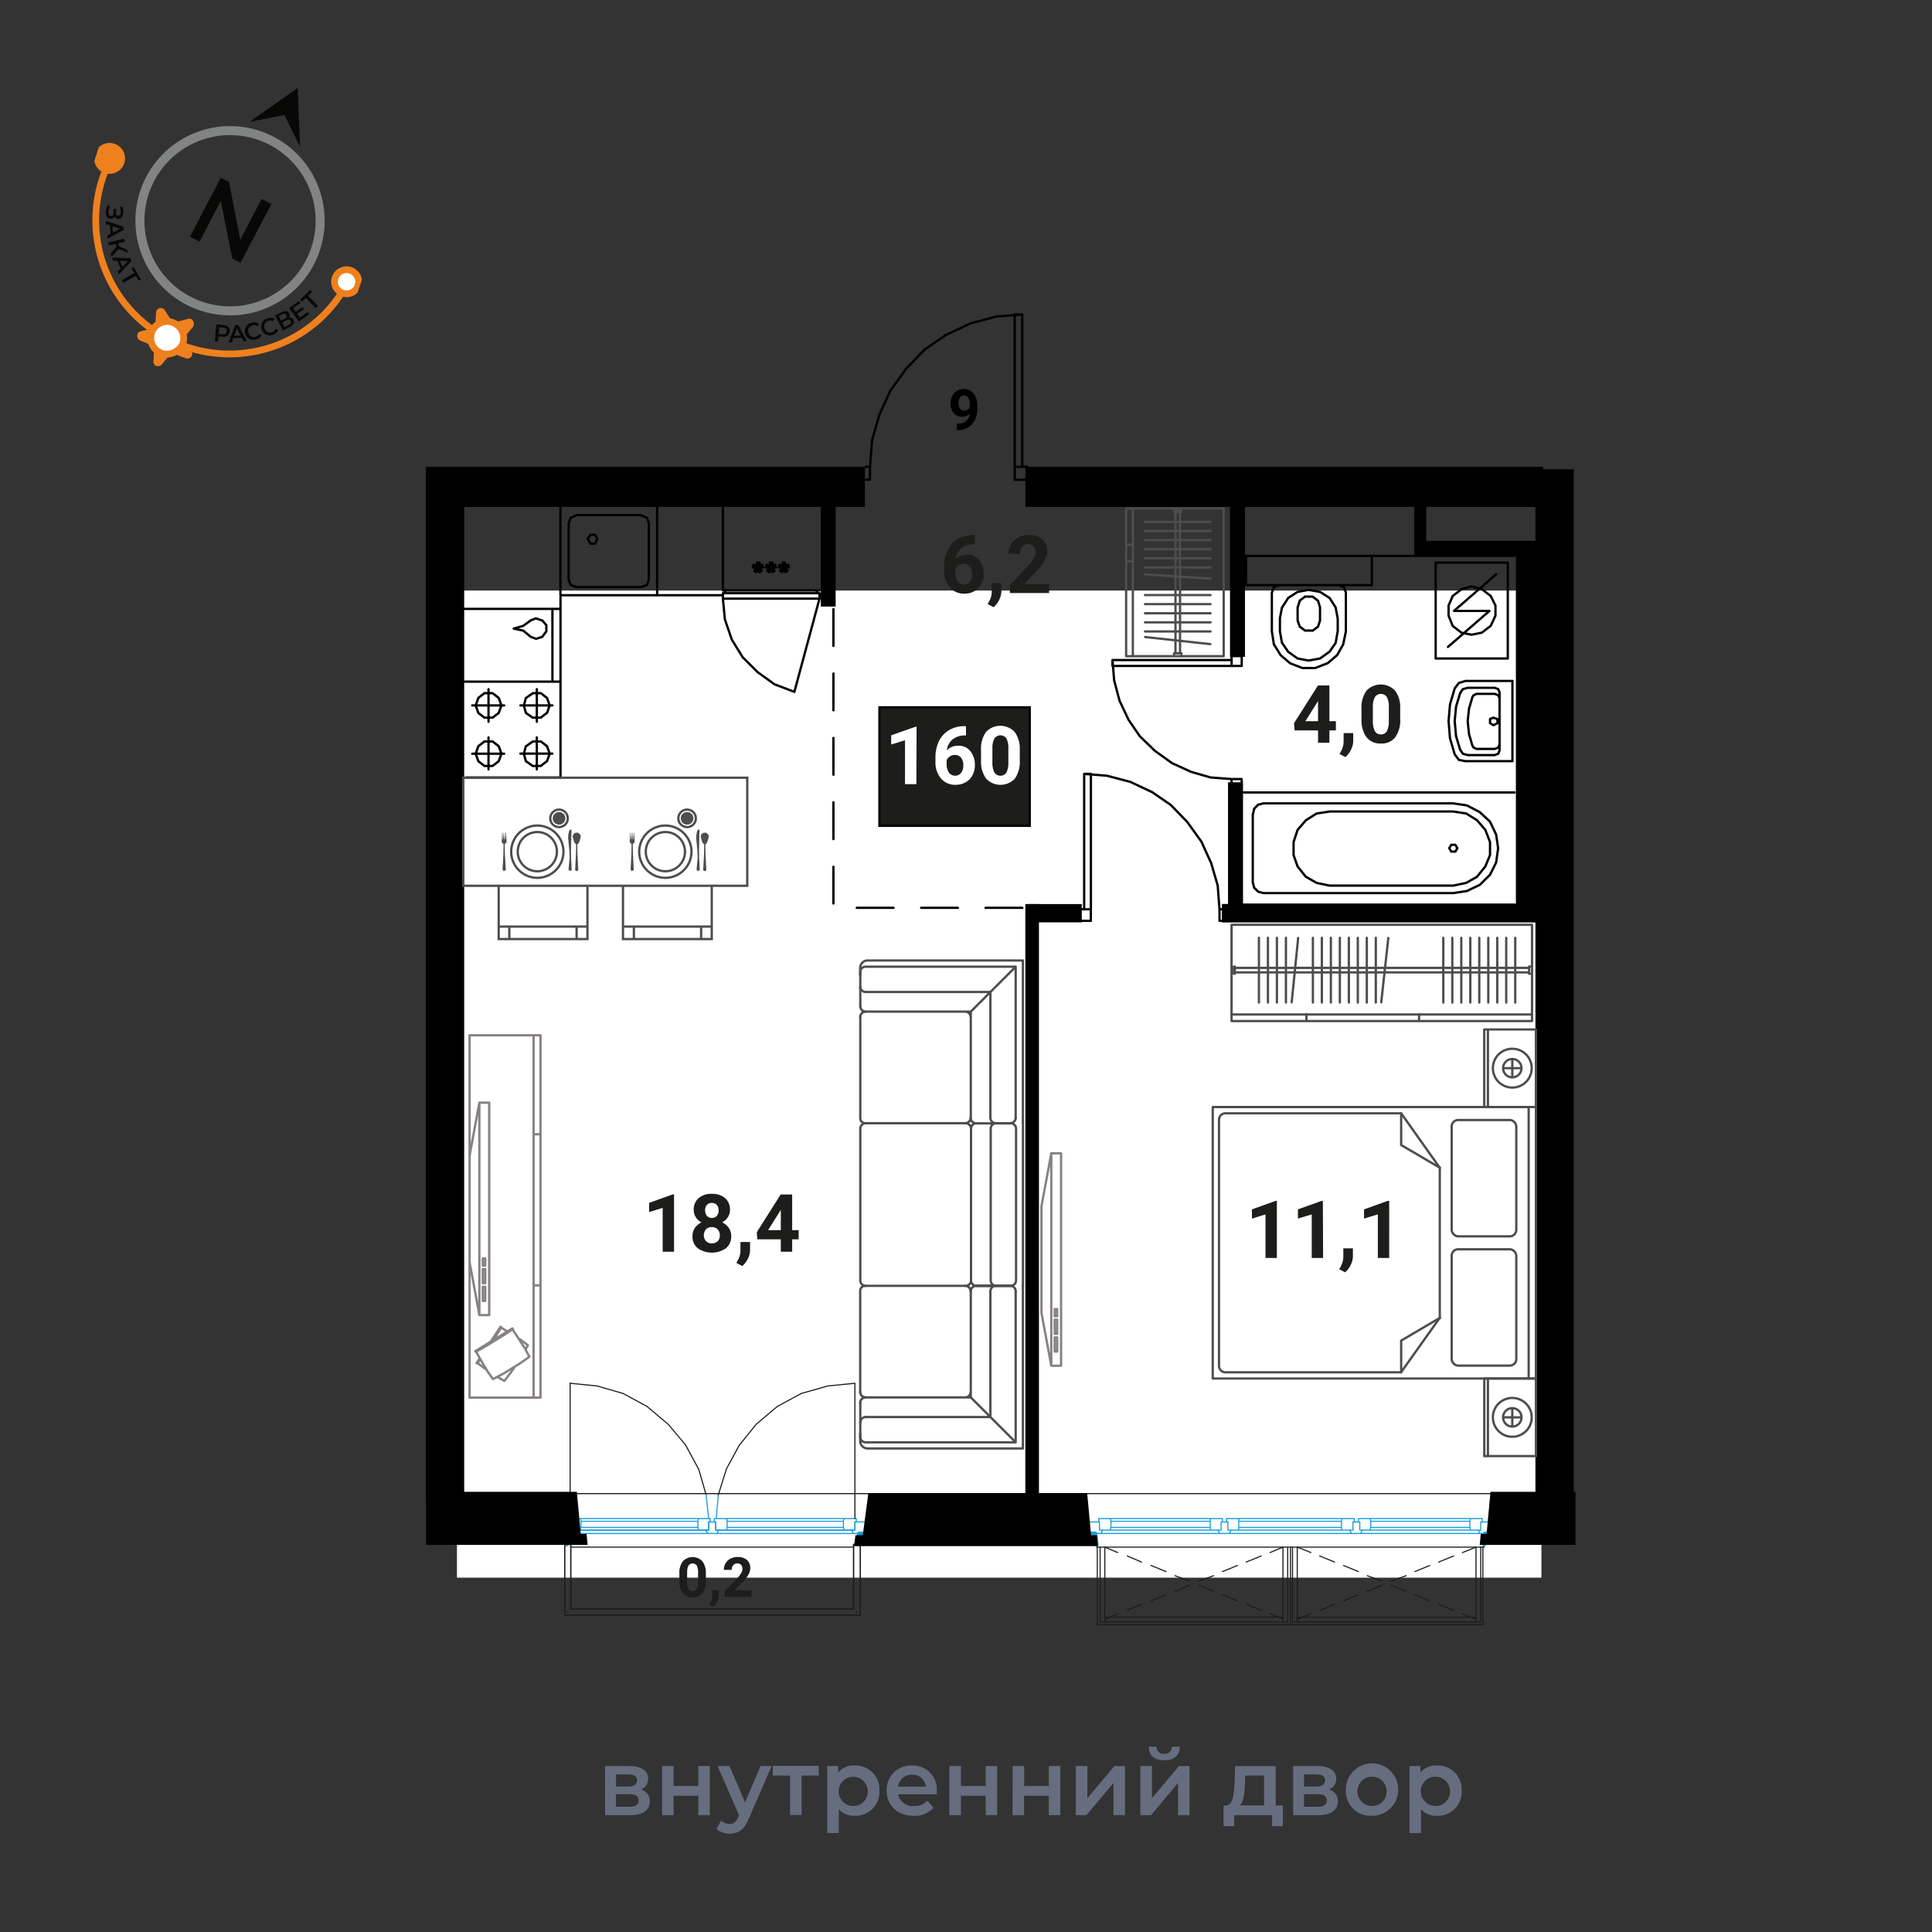 <svg xmlns="http://www.w3.org/2000/svg" viewBox="0 0 420 420"><rect x="0" y="0" width="420" height="420" fill="#333333" stroke="none"/><defs><clipPath id="a"><path transform="rotate(-71.65 49.14 49.255)" fill="none" d="M15.62 17.58h67.04v63.34H15.62z"/></clipPath></defs><g data-name="04 квартира"><path fill="#fff" d="M99.34 128.38h235.75v214.59H99.34z"/><g fill="none" stroke-linecap="round" stroke-linejoin="round"><path stroke="#1a9dd9" stroke-width=".24" d="m122.91 333.37.13.15M186.76 333.52l1.62 1.63M322.96 333.37l1.76 1.78M120.54 332.93l2.07 2.22M237.97 333.82l.29.44M322.64 335.15h.15"/><path stroke="#1a9dd9" stroke-width=".84" d="M121.41 333.37h1.63M123.04 333.37l.15 2.37M236.63 333.37h1.48M238.11 333.37l.3 2.37M186.6 335.74l.15-2.37M186.73 333.39h1.48M322.64 335.74l.15-2.37M322.81 333.37h1.48"/><path stroke="#1d1e1b" stroke-width=".24" d="M189.1 324.7h-68.57"/><path stroke="#1a9dd9" stroke-width=".24" d="M122.31 333.37h-.89M151.87 332.63h-25.72M126.15 330.12h25.7M126.16 330.12l.14.59M126.28 330.71h25.44M126.15 330.12h25.7M126.28 332.04h25.44M126.3 332.04l-.14.59M126.15 332.63h25.7M151.72 330.71l.15-.59M151.87 332.63l-.15-.59M123.94 332.63v-1.77M123.94 330.86h-.3M123.62 330.87v-.75M123.64 330.12h2.51M126.16 330.12l.14.59M126.3 330.71v1.33M126.3 332.04l-.14.59M126.15 332.63h-2.22M154.07 330.86v1.77M154.07 332.63h-2.2M151.87 332.63l-.15-.59M151.72 332.04v-1.33M151.72 330.71l.15-.59M151.88 330.12h2.51M154.39 330.12v.74M154.39 330.86h-.31M126.28 330.71h25.44M151.72 330.71v1.33M151.72 332.04h-25.44M126.3 332.04v-1.33"/><path stroke="#1d1e1b" stroke-width=".24" d="m123.93 300.71 5.91.59M129.83 301.3l5.62 1.63M135.46 302.93l5.17 2.8M140.63 305.73l4.58 3.85M145.23 309.58l3.84 4.58M149.05 314.16l2.8 5.17M151.88 319.33l1.62 5.62"/><path stroke="#1a9dd9" stroke-width=".24" d="m153.49 324.95.58 5.17"/><path stroke="#1d1e1b" stroke-width=".24" d="M123.94 300.71v29.41"/><path stroke="#1a9dd9" stroke-width=".24" d="M183.49 332.63h-25.57M157.92 330.12h25.57M157.94 330.12l.13.59M158.07 330.71h25.28M157.92 330.12h25.57M158.07 332.04h25.28M158.07 332.04l-.13.59M157.92 332.63h25.57M183.35 330.71l.14-.59M183.49 332.63l-.14-.59M155.57 332.63v-1.77M155.57 330.86h-.31M155.25 330.86v-.74M155.28 330.12h2.64M157.94 330.12l.13.59M158.07 330.71v1.33M158.07 332.04l-.13.59M157.92 332.63h-2.36M185.85 330.86v1.77M185.85 332.63h-2.37M183.49 332.63l-.14-.59M183.35 332.04v-1.33M183.35 330.71l.14-.59M183.51 330.12h2.66M186.17 330.12v.74M186.17 330.86h-.3M158.07 330.71h25.28M183.35 330.71v1.33M183.35 332.04h-25.28M158.07 332.04v-1.33M155.71 330.12l.44-5.17"/><path stroke="#1d1e1b" stroke-width=".24" d="m156.16 324.95 1.76-5.62M157.92 319.33l2.8-5.17M160.73 314.16l3.7-4.58M164.43 309.58l4.58-3.85M169.02 305.73l5.17-2.8M174.18 302.93l5.77-1.63M179.95 301.3l5.9-.59M185.85 330.12v-29.41"/><path stroke="#1a9dd9" stroke-width=".24" d="M154.09 330.86h1.48M155.57 330.86v1.77M155.56 332.63h.73M156.29 332.63l-.45.74M155.86 333.37h-1.93M153.93 333.37l-.59-.74M153.34 332.63h.73M154.07 332.63v-1.77M124.51 332.63l-.43.74M124.53 332.63h28.83M156.3 332.63h28.83M185.11 332.63l.45.74M185.56 333.37h-61.48M154.37 330.86h.88M185.56 333.37l-.45-.74M185.11 332.63h.74M185.85 332.63v-1.77M185.86 330.86h2.83M187.35 333.37h-1.77M124.51 332.63l-.43.74M124.08 333.37h-1.77M122.31 333.37v-2.51M122.32 330.86h1.61M123.94 330.86v1.77M123.92 332.63h.59M122.31 331.6v1.03"/><path stroke="#1d1e1b" stroke-width=".24" d="M124.08 336.33h61.48"/><path stroke="#1a9dd9" stroke-width=".24" d="M241.51 330.71h21.59M263.1 330.71v1.33M263.1 332.04h-21.59M241.51 332.04v-1.33M241.36 330.12l.15.59M241.51 332.04l-.15.59M241.36 330.12h21.74M263.1 330.12v.59M263.1 330.71h-21.59M263.1 332.04h-21.59M263.1 332.04v.59M263.1 332.63h-21.74M265.46 330.86v1.77M265.46 332.63h-2.37M263.1 332.63v-.59M263.1 332.04v-1.33M263.1 330.71v-.59M263.08 330.12h2.67M265.75 330.12v.74M265.75 330.86h-.29M239.01 332.63v-1.77M239.01 330.86h-.15M238.86 330.86v-.74M238.85 330.12h2.51M241.36 330.12l.15.59M241.51 330.71v1.33M241.51 332.04l-.15.59M241.36 332.63H239M269.31 330.71h22.31M291.62 330.71v1.33M291.62 332.04h-22.31M269.29 332.04v-1.33M269.29 330.12v.59M269.29 332.04v.59M269.31 330.12h22.45M291.76 330.12l-.14.59M291.62 330.71h-22.31M291.62 332.04h-22.31M291.62 332.04l.14.59M291.76 332.63h-22.45M266.93 332.63v-1.77M266.93 330.86h-.3M266.64 330.86v-.74M266.64 330.12h2.65M269.29 330.12v.59M269.29 330.71v1.33M269.29 332.04v.59M269.29 332.63h-2.37M294.13 330.86v1.77M294.13 332.63h-2.37M291.76 332.63l-.14-.59M291.62 332.04v-1.33M291.62 330.71l.14-.59M291.75 330.12h2.66M294.41 330.12v.74M294.41 330.86h-.29M297.96 330.71h21.58M319.54 330.71v1.33M319.54 332.04h-21.58M297.98 332.04v-1.33M297.84 330.12l.14.59M297.98 332.04l-.14.59M297.82 330.12h21.87M319.69 330.12l-.15.59M319.54 330.71h-21.58M319.54 332.04h-21.58M319.54 332.04l.15.59M319.69 332.63h-21.88M295.6 332.63v-1.77M295.6 330.86h-.3M295.31 330.86v-.74M295.3 330.12h2.51M297.84 330.12l.14.59M297.98 330.71v1.33M297.98 332.04l-.14.59M297.81 332.63h-2.21M321.9 330.86v1.77M321.9 332.63h-2.21M319.69 332.63l-.15-.59M319.54 332.04v-1.33M319.54 330.71l.15-.59M319.7 330.12h2.52M322.22 330.12v.74M322.22 330.86h-.3M265.75 330.86h.89M294.42 330.86h.89M267.23 333.37l.44-.74M267.66 332.63h25.72M296.2 332.63h25.12M321.32 332.63l.44.74M239.3 333.37l.43-.74M239.73 332.63h24.99M264.73 332.63l.44.74M293.39 332.63l.44.74M295.76 333.37l.44-.74M321.76 333.37h-82.48M321.76 333.37h-26.02M265.17 333.37h-25.86M293.83 333.37h-26.59M236.32 330.86h2.69M239.01 330.86v1.77M239 332.63h.73M239.73 332.63l-.43.74M239.3 333.37h-1.78M265.44 330.86h1.49M266.93 330.86v1.77M266.93 332.63h.74M267.67 332.63l-.44.74M267.24 333.36h-2.07M265.17 333.37l-.44-.74M264.72 332.63h.74M265.46 332.63v-1.77M294.12 330.86h1.48M295.6 330.86v1.77M295.6 332.63h.6M296.2 332.63l-.44.74M295.77 333.36h-1.91M293.83 333.37l-.44-.74M293.39 332.63h.74M294.13 332.63v-1.77M321.92 330.86h2.8M323.39 333.37h-1.62M321.76 333.37l-.44-.74M321.31 332.63h.59M321.9 332.63v-1.77M265.75 330.86h.89M265.17 333.36h2.07M294.42 330.86h.89M293.86 333.36h1.91M322.65 335.89v.44"/><path stroke="#1d1e1b" stroke-width=".24" d="M238.4 336.33h84.25"/><path stroke="#1a9dd9" stroke-width=".24" d="M238.41 336.33v-.44"/><path stroke="#1d1e1b" stroke-width=".24" d="M325.33 324.7h-89.57M185.56 336.33v13.45M185.56 349.78h-61.48M124.08 349.78v-13.45M122.76 351.11v-15.37M124.08 335.74v14.04M187.03 351.11h-64.29M124.08 349.78h61.48M187.03 335.74v15.37M185.56 349.78v-14.04"/><path stroke="#1a9dd9" stroke-width=".24" d="M124.08 335.74h-.14M123.94 335.74h-.15M123.79 335.74h-.14M123.62 335.75h-.13M123.48 335.74h-.3M123.19 335.74h0M123.18 335.74h.3M123.49 335.75h.13M123.65 335.74h.14M123.79 335.74h.14M123.94 335.74h.14"/><path stroke="#1d1e1b" stroke-width=".24" d="M123.48 350.37h0M123.48 350.37l-.14.15M186.17 350.37h.14M186.31 350.37v.15"/><path stroke="#1a9dd9" stroke-width=".24" d="M185.71 335.74h0M185.71 335.74h.14M185.87 335.74h.3M186.17 335.74h.14M186.31 335.74h.14M186.6 335.74h-.15M186.45 335.74h-.14M186.31 335.74h-.14M186.17 335.74h-.3M185.85 335.74h-.14M185.71 335.74h0M187.03 335.74h-1.48M122.75 335.74h1.33"/><path stroke="#1d1e1b" stroke-width=".24" d="M185.56 349.78v-14.04M124.08 349.78h61.48M124.08 335.74v14.04M187.03 351.11v-15.37M122.74 351.11h64.29M122.76 335.74v15.37M238.54 353.18v-16.85M280.54 336.33v16.85M276.11 353.18h-37.54M280.54 353.18h-41.97M238.54 353.18v-16.85M280.54 353.18v-16.85M238.57 353.18h41.97M279.94 352.59v-16.26M238.54 353.18v-16.85M239.15 352.59h40.79M239.15 336.33v16.26M278.89 352.59h1.05M278.91 336.33v16.26M279.94 336.33v16.26M239.16 352.59h1.02M239.15 336.33v16.26M240.18 336.33v16.26M278.91 352.59v-1.04M240.18 351.55v1.04M278.91 351.55h-38.73M240.18 352.59h38.73M280.54 353.18v-16.85M322.36 336.33v16.85M318.07 353.18h-37.54M322.36 353.18h-41.83M322.36 336.33v16.85M322.36 353.18v-16.85M280.53 353.18h41.83M321.9 352.59v-16.26M280.54 353.18v-16.85M280.96 352.59h40.94M280.98 336.33v16.26M320.87 352.59h1.03M320.87 336.34v16.26M321.9 336.33v16.26M280.96 352.59h1.05M280.98 336.33v16.26M282.01 336.33v16.26M320.87 352.6v-1.04M282.01 351.55v1.04M320.87 351.56H282M282 352.6h38.87M240.17 352l2.81-1.19M245.06 350.07l3.1-1.33M250.22 348.01l3.26-1.33M255.42 345.94l3.25-1.33M260.57 343.72l3.25-1.18M265.75 341.65l3.25-1.33M270.92 339.58l3.26-1.33M276.09 337.51l2.82-1.18M240.17 336.33l2.81 1.18M245.06 338.25l3.1 1.33M250.22 340.32l3.26 1.33M255.42 342.54l3.25 1.18M260.57 344.61l3.25 1.33M265.75 346.68l3.25 1.33M270.92 348.74l3.26 1.33M276.09 350.81l2.82 1.19M282.02 352l2.96-1.19M286.88 350.07l3.25-1.33M292.06 348.01l3.25-1.33M297.23 345.94l3.25-1.33M302.41 343.72l3.26-1.18M307.58 341.65l3.24-1.33M312.75 339.58l3.25-1.33M317.91 337.52l2.96-1.18M282.02 336.33l2.96 1.18M286.88 338.25l3.25 1.33M292.06 340.32l3.25 1.33M297.23 342.54l3.25 1.18M302.41 344.61l3.26 1.33M307.58 346.68l3.24 1.33M312.75 348.74l3.25 1.33M317.91 350.83l2.96 1.18"/></g><path d="M342.5 335.84h-20.82l.22-2.36h1.27l.85-9.17h18.48v11.53zM92.62 335.84h35.12l-.22-2.36h-1.27l-.85-9.17H92.62v11.53z"/><path d="M342.13 326.37h-8.34V102.01h8.34zM100.91 326.37h-8.34V102.01h8.34z"/><path d="M335.48 110.2H222.91v-8.72h112.57zM188.02 110.2H92.57v-8.72h95.45zM185.65 336.11h53.03l-.22-2.37h-1.27l-.85-9.16h-47.57l-1.21 9.16h-1.59l-.32 2.37zM336.22 200.54h-70.59v-4.03h70.59z"/><path d="M336.86 199.31h-7.32v-81.73h7.32zM270.22 198.14h-3.26v-28.08h3.26zM270.65 142.78h-3.26v-33.47h3.26z"/><path d="M335.54 120.69h-28.09v-3.11h28.09z"/><path d="M310.05 120.69h-2.6v-12.07h2.6zM181.66 131.86h-3.24V107.1h3.24zM225.86 325.4h-2.96V196.54h2.96z"/><path d="M235.17 200.51h-11.62v-3.97h11.62z"/><path fill="none" stroke="#000" stroke-linecap="round" stroke-linejoin="round" stroke-width=".5" stroke-dasharray="8 6" d="M222.25 197.35h-41.07v-65.5"/><g data-name="с/у" fill="none" stroke="#000" stroke-linecap="round" stroke-linejoin="round" stroke-width=".5"><path d="m289.05 176.42-2.81.43M286.22 176.85l-2.36 1.48M283.88 178.33l-1.79 2.07M282.09 180.4l-.88 2.66M281.21 183.06v2.81M281.21 185.87l.88 2.51M282.09 188.38l1.79 2.22M283.86 190.59l2.36 1.34M286.24 191.94l2.81.59M315.95 176.42l2.8.43M318.74 176.85l2.37 1.47M321.1 178.32l1.78 2.07M322.89 180.4l1.03 2.66M323.92 183.06v2.81M323.92 185.87l-1.03 2.51M322.88 188.38l-1.78 2.21M321.1 190.6l-2.36 1.33M318.75 191.93l-2.8.59M316.82 184.39l-.44.74M316.38 185.13h-.89M315.5 185.13l-.45-.74M315.05 184.39l.45-.74M315.49 183.65h.89M316.38 183.65l.44.74M315.95 174.65l2.95.44M318.88 175.08l2.81 1.47M321.7 176.56l2.22 2.07M323.92 178.63l1.33 2.8M325.25 181.43l.43 2.96M325.68 184.39l-.43 3.1M325.25 187.49l-1.33 2.67M323.92 190.16l-2.22 2.21M321.69 192.36l-2.81 1.34M318.9 193.7l-2.95.45M274.7 174.64h41.24M272.34 177.15l.31-1.33M272.63 175.82l.89-.89M273.52 174.93l1.18-.29M272.34 191.78v-14.63M274.7 194.15l-1.18-.3M273.52 193.85l-.89-.89M272.65 192.96l-.31-1.18M315.94 194.15H274.7M329.25 172.27h-59.41M289.04 176.41h26.89M289.04 192.52h26.89M316.24 163.99l.89 1.19M317.12 165.19l1.48.29M318.6 148.03l-1.48.45M317.13 148.48l-.89 1.18M319.06 149.52l-1.04.3M318.01 149.81l-.59.88M319.06 164.15l-1.04-.29M318.01 163.85l-.59-.89M324.67 157.65l.89-.45M325.54 157.2v-.9M325.56 156.32l-.89-.29M324.66 156.01l-.74.3M323.92 156.31v.89M323.92 157.2l.74.44M325.99 161.78v1.34M324.96 150.84l.73.3M325.71 151.14l.29.73M326 161.78l-.29.75M325.69 162.52l-.73.29M325.99 151.87v9.91M320.07 151.57l.29-.45M320.37 151.14l.61-.3M320.07 162.07l.29.45M320.37 162.52l.61.29M320.95 162.81h3.99M324.94 150.84h-3.99M319.06 156.76l.29 2.8M319.34 159.56l.74 2.51M320.08 151.58l-.74 2.51M319.35 154.1l-.29 2.66M326 163.11l-.29.75M325.69 163.85l-.73.29M326 150.54l-.29-.72M325.69 149.82l-.73-.3M325.99 150.54v.76M319.06 164.15h5.9M316.24 156.74l.29 3.26M316.52 160l.9 2.96M317.42 150.68l-.9 2.97M316.53 153.66l-.29 3.08M324.96 149.52h-5.9M328.79 165.46v-17.44M318.6 165.47h10.2M314.91 156.75l.3 3.71M315.2 160.45l1.04 3.54M316.24 149.66l-1.04 3.53M315.21 153.21l-.3 3.54M328.8 148.03h-10.2M325.99 156.75v-5.91M292.59 128.82l-.45-1.2M292.16 127.64l-1.2-.45M292.58 137.24v-8.42M276.49 137.25l.44 2.81M276.92 140.05l1.48 2.37M278.39 142.42l2.07 1.76M280.46 144.19l2.66 1.03M283.13 145.22h2.82M285.92 145.22l2.68-1.04M288.61 144.19l2.07-1.77M290.68 142.42l1.33-2.36M292 140.06l.59-2.82M276.49 128.83v8.42M278.09 127.19l-1.17.45M276.93 127.64l-.44 1.19M298.22 120.85v6.34M270.87 120.85h27.33M270.87 127.19v-6.34M290.81 134.45v2.8M278.24 134.43v2.8M290.8 137.23l-.44 2.53M290.37 139.76l-1.33 1.9M289.03 141.68l-2.07 1.47M286.97 143.15l-2.51.45M284.47 143.6l-2.38-.45M282.09 143.15l-2.07-1.47M280.04 141.69l-1.33-1.93M278.69 139.74l-.45-2.51M278.24 134.43l.45-2.37M278.71 132.07l1.33-2.07M280.02 130l2.07-1.33M282.09 128.68l2.38-.45M284.46 128.23l2.51.45M286.96 128.66l2.07 1.33M289.04 130l1.33 2.07M290.36 132.07l.44 2.36M286.96 132.07v2.81M282.09 132.08v2.8M282.09 134.88l.46 1.33M282.54 136.21l1.17.88M283.71 137.08h1.62M285.35 137.11l1.19-.89M286.53 136.21l.44-1.33M282.09 132.08l.46-1.48M282.54 130.58l1.17-.89M283.71 129.7h1.62M285.35 129.7l1.19.9M286.53 130.59l.44 1.48M270.87 127.19h27.33M316.09 132.81l9.16-7.97M314.77 140.64l9.02-7.83M316.09 132.81h7.68M319.92 137.98l-2.22-.44M317.73 137.55l-1.93-1.48M315.8 136.06l-.89-2.22M314.91 133.84v-2.2M314.91 131.64l.89-2.07M315.8 129.57l1.93-1.48M317.7 128.07l2.22-.59M319.92 127.49l2.23.58M322.14 128.07l1.92 1.49M324.07 129.56l1.03 2.07M325.1 131.63v2.21M325.1 133.84l-1.03 2.22M324.06 136.06l-1.92 1.47M322.15 137.53l-2.23.45M312.1 122.31v20.84M312.1 143.15h15.66M327.78 143.17v-20.84M327.76 122.31H312.1M269.84 196.66h59.41M329.25 120.84h-59.41M306.91 120.84h22.32M269.84 120.84h37.39"/></g><g fill="none" stroke="#000" stroke-linecap="round" stroke-linejoin="round" stroke-width=".5"><path d="M125.41 111.97h13.89M139.27 111.97l1.34.59M140.63 112.57l.44 1.18M125.39 127.64l-1.34-.45M124.07 127.19l-.45-1.18M141.07 126.02l-.44 1.18M140.61 127.19l-1.34.45M123.62 126.01v-12.27M141.06 113.74v12.27M139.3 127.64h-13.89M121.83 129.4v-19.8M157.03 129.4h-35.18M142.86 109.62v19.8M127.76 117.14l.59 1.04M128.34 118.18h1.03M129.37 118.18l.46-1.04M129.83 117.14l-.46-.89M129.37 116.25h-1.03M128.35 116.25l-.59.89M123.62 113.74l.45-1.18M124.05 112.56l1.34-.59M121.87 132.37h-20.99M115.35 138.43l1.18.44M116.56 138.87l1.33-.43M117.89 138.43l.88-1.19M118.77 137.25v-1.34M118.77 135.91l-.88-1.03M117.89 134.89l-1.33-.44M116.53 134.42l-1.18.45M111.67 136.65l2.07.44M113.74 137.09l1.62 1.34M115.36 134.88l-1.62 1.18M113.74 136.06l-2.07.59M120.09 132.37v15.81M100.88 148.18h20.99M121.85 148.18V129.8M117.73 132.37h-6.36M163.97 124.09l.59-.74M164.41 124.38l.44-.73M163.97 124.09l.45.29M165.6 124.09l-.46-.74M165.16 124.4l-.3-.74M165.6 124.09l-.46.29M163.65 123.35h.9M163.83 122.77l.89.3M163.65 123.35l.15-.6M165.89 123.35h-.75M165.75 122.76l-.74.29M165.87 123.35l-.15-.59M165.16 122.31l-.15.74M164.54 122.31l.16.74M165.14 122.31h-.6M166.76 124.09l.6-.74M167.23 124.38l.44-.73M166.76 124.09l.45.29M168.4 124.09l-.6-.74M167.95 124.38l-.29-.73M168.4 124.09l-.46.29M166.47 123.35h.9M166.62 122.76l.89.29M166.47 123.35l.15-.59M168.69 123.35h-.89M168.54 122.76l-.74.29M168.69 123.35l-.15-.59M167.95 122.31l-.15.74M167.36 122.31l.15.74M167.96 122.31h-.6M169.58 124.09l.6-.74M170.02 124.38l.3-.73M169.58 124.09l.45.29M171.22 124.09l-.61-.74M170.77 124.4l-.44-.74M171.2 124.09l-.44.29M169.29 123.35h.89M169.44 122.76l.89.29M169.29 123.35l.15-.58M171.51 123.35h-.9M171.36 122.76l-.75.29M171.49 123.35l-.15-.6M170.61 122.31v.74M170.16 122.31l.15.74M170.6 122.31h-.44M172.68 150.4l-4.28-1.63M168.38 148.77l-3.69-2.66M164.69 146.1l-3.25-3.24M161.44 142.86l-2.37-3.84M159.08 139.02l-1.47-4.29M157.59 134.72l-.44-4.58M178.15 130.15l-5.46 20.25M177.56 128.97v-.6M178.16 130.15v-1.18M157.15 130.14h20.98M157.15 128.95v1.19M178.13 128.95h-20.98M157.61 128.37v.6M157.15 128.36h20.98M157.15 109.59v18.77M109.01 163.85l-.59-1.63M108.42 162.22l-1.33-1.03M107.07 161.19h-1.77M105.31 161.19l-1.33 1.03M103.99 162.23l-.59 1.62M103.4 163.85l.59 1.63M103.98 165.47l1.33 1.04M105.3 166.51h1.77M107.09 166.51l1.33-1.04M108.42 165.47l.59-1.62M109.01 153.35l-.59 1.63M108.42 154.98l-1.33 1.03M107.07 156.01h-1.77M105.31 156.01l-1.33-1.03M103.99 154.98l-.59-1.62M103.4 153.36l.59-1.62M103.98 151.73l1.33-1.04M105.3 150.69h1.77M107.09 150.69l1.33 1.04M108.42 151.73l.59 1.62M113.88 163.85l.44-1.63M114.34 162.23l1.48-1.03M115.81 161.19h1.78M117.57 161.17l1.33 1.04M118.92 162.22l.58 1.63M119.5 163.85l-.58 1.62M118.9 165.47l-1.33 1.03M117.59 166.51h-1.78M115.82 166.52l-1.48-1.04M114.32 165.47l-.44-1.62M113.88 153.35l.44 1.63M114.34 154.99l1.48 1.04M115.81 156.01h1.78M117.57 156l1.33-1.03M118.92 154.98l.58-1.63M119.5 153.35l-.58-1.62M118.9 151.72l-1.33-1.04M117.59 150.69h-1.78M115.82 150.7l-1.48 1.04M114.32 151.73l-.44 1.62M121.85 169.02v-20.84M121.87 148.18h-20.99M101.33 169.02h20.55M102.65 163.85h6.95M106.2 167.25v-6.95M102.65 153.35h6.95M106.2 149.81v7.09M120.09 163.83h-6.96M116.7 167.25v-6.95M120.09 153.35h-6.96M116.7 149.81v7.09"/></g><g fill="none" stroke="#000" stroke-linecap="round" stroke-linejoin="round" stroke-width=".5"><path d="M222.23 104.3h.9M189.12 101.47h-.88M188.24 104.28h.88M189.13 104.28v-2.81M222.22 68.36h-1.63M220.59 68.36v33.11M222.23 101.49V68.37M189.13 101.47l.45-5.76M189.57 95.71l1.62-5.62M191.2 90.11l2.37-5.19M193.57 84.92l3.39-4.72M196.96 80.19l4-4.14M200.94 76.04l4.72-3.25M205.68 72.8l5.32-2.51M211.01 70.3l5.62-1.49M216.61 68.81l5.63-.44M223.33 104.3h-2.74v-2.82h2.74zM235.69 200.18h-.8M265.12 197.67h.79M265.91 200.17h-.79M265.11 200.17v-2.5M235.7 168.23h1.45M237.15 168.23v29.44M235.69 197.68v-29.44M265.11 197.67l-.39-5.12M264.73 192.55l-1.45-4.99M263.27 187.57l-2.1-4.61M261.17 182.96l-3.01-4.2M258.16 178.75l-3.56-3.68M254.62 175.06l-4.2-2.89M250.41 172.18l-4.73-2.23M245.67 169.96l-5-1.32M240.69 168.64l-5.01-.4M234.71 197.67h2.43v2.51h-2.43zM269.94 143.49v-.7M267.73 169.37v.7M269.93 170.07v-.7M269.93 169.36h-2.2M241.84 143.5v1.27M241.84 144.77h25.89M267.74 143.49h-25.89M267.73 169.36l-4.5-.34M263.23 169.03l-4.39-1.27M258.84 167.75l-4.05-1.85M254.79 165.9l-3.69-2.65M251.09 163.25l-3.23-3.13M247.85 160.14l-2.54-3.7M245.32 156.43l-1.97-4.16M243.36 152.26l-1.16-4.39M242.2 147.88l-.35-4.4M269.94 142.63v2.14h-2.2v-2.14z"/></g><path fill="none" stroke="#4d4d4d" stroke-linecap="round" stroke-linejoin="round" stroke-width=".5" d="M266.02 110.54v32.11h-21.21v-32.11zM246.27 142.45v-31.88M246.34 122h-1.42M246.34 118.43h-1.42M256.83 142.01h-1.59M255.24 142.21v-.2M256.83 142.21v-.2M256.83 111.26h-1.59M256.83 111.06h-1.59M255.24 111.26v-.2M256.83 111.26v-.2M255.54 142.01v-30.75M256.53 142.01v-30.75M263.12 140.03l-14.17-1.55M263.16 137.27h-14.25M263.16 135.29h-14.25M263.16 133.32h-14.25M263.16 131.33h-14.25M263.16 129.36h-14.25M263.15 125.81l-14.22-.96M263.16 123.35h-14.25M263.16 121.37h-14.25M263.16 119.39h-14.25M263.16 117.41h-14.25M263.16 115.43h-14.25M263.16 113.45h-14.25"/><path fill="none" stroke="#868281" stroke-linecap="round" stroke-linejoin="round" stroke-width=".5" d="M102.08 303.83v-78.77h15.42v78.77zM116 225.2v78.54M116 246.57h1.4M116 279.42h1.4M106.35 239.71v46.18M106.35 285.89h-2.14M104.21 285.89l-2.13-11.54M102.08 264.73v-23.08M102.08 251.26l2.13-11.55M104.21 239.71h2.14M105.49 282.81v-3.07M105.49 279.73h-.53M104.96 279.73v3.08M104.96 282.81h.53M105.49 278.96v-3.07M105.49 275.89h-.53M104.96 275.89v3.07M104.96 278.96h.53M105.49 275.12v-1.54M105.49 273.58h-.53M104.96 273.58v1.54M104.96 275.12h.53M104.21 239.71v46.18M114.75 292.44h0M114.75 292.43l-.06-.04M109.22 288.77l-.14-.09M106.83 291.86l.01-.02M107.14 291.4l1.01-1.53M109.07 288.68h.01M109.08 288.68h0M103.73 296.31l.1.07M103.82 296.36l.01-.01M104.2 295.79l.21-.32M106.78 291.89v-.01M107.08 291.43l1.52-2.29M108.95 288.6h0M103.83 296.37l-.09.01M103.83 296.37l.02-.01M106.82 291.87l.01-.02M107.13 291.4l1.12-1.69M108.97 288.61h0M103.74 296.38l-.05-.01M103.6 296.32l.04-.01M103.6 296.32l.69-1.05M106.36 292.15l.01-.02M106.67 291.69l2.15-3.27M103.64 296.31h.09M103.64 296.31l.67-1.01M106.42 292.11l.01-.01M106.73 291.65l2.11-3.19M103.73 296.31l.62-.93M106.57 292.02l.01-.02M106.88 291.56l1.99-3.01M108.87 288.55l.1.06M108.97 288.61l-.03-.09M108.94 288.52l-.03-.04M108.82 288.42l.02.04M108.84 288.46l.03.09M103.81 296.33l1.37 1.02M103.81 296.33l.61-.85M105.18 297.35l.59.4M108.1 299.31l1.54.89M109.64 300.2l1.5-1.94M111.14 298.26l.77-1.17M114.25 293.36l.51-.91M114.76 292.45l-1.54-1.17M113.22 291.28l-.53-.33M110.3 289.46l-1.37-.87M108.94 288.6l-1.24 1.99M107.7 290.59l-.51.77M106.9 291.81l-.02.02M104.87 293.06l5.3-3.25M111.52 289.12h0M111.52 289.12h0M115.07 294.93h.01M115.08 294.93l-.04-.07M111.62 289.28l-.1-.16M103.51 293.86l.01.02M103.51 293.86l-.06-.08M103.51 293.86l.01-.01M104.07 293.52l6.84-4.19M111.44 289h0M103.52 293.88l-.09-.03M103.52 293.88l.01-.01M104.68 293.17l5.66-3.47M111.45 289.02h0M103.43 293.85l-.05-.03M103.33 293.73l.04.01M103.33 293.73l8.07-4.95M103.37 293.74l.08.03M103.37 293.74l8.03-4.92M103.45 293.78l7.94-4.87M111.44 289l.01.02M111.44 289l-.05-.09M111.45 289.02l.02-.1M111.47 288.93l-.01-.06M111.4 288.78v.04M111.4 288.82l-.01.1M103.51 293.83l.82 1.5M103.51 293.83l2.15-1.22M104.32 295.33l1.71 2.86M106.03 298.19l1.14 1.61M107.17 299.8l2.17-1.13M109.34 298.67l3.7-2.28M113.04 296.39l2.04-1.44M115.08 294.95l-.9-1.72M114.18 293.23l-1.82-2.8M112.36 290.43l-.93-1.44M111.43 288.99l-1.96 1.28M109.47 290.27l-3.81 2.34M230.67 250.72v46.18M230.67 296.9h-2.13M228.54 296.9l-2.14-11.54M226.4 285.27v-23.09M226.4 262.27l2.14-11.55M228.54 250.72h2.13M229.82 293.82v-3.08M229.82 290.74h-.54M229.29 290.74v3.08M229.29 293.82h.53M229.82 289.97v-3.07M229.82 286.89h-.54M229.29 286.89v3.08M229.29 289.97h.53M229.82 286.13v-1.54M229.82 284.59h-.54M229.29 284.59v1.53M229.29 286.13h.53M228.54 250.72v46.18"/><path fill="none" stroke="#4d4d4d" stroke-linecap="round" stroke-linejoin="round" stroke-width=".5" d="M333.91 299.68v16.86h-11.24v-16.86zM333.9 223.8v16.86h-11.24V223.8z"/><rect x="315.58" y="243.48" width="14.05" height="25.29" rx="1.41" fill="none" stroke="#4d4d4d" stroke-linecap="round" stroke-linejoin="round" stroke-width=".5"/><rect x="315.58" y="271.58" width="14.05" height="25.29" rx="1.41" fill="none" stroke="#4d4d4d" stroke-linecap="round" stroke-linejoin="round" stroke-width=".5"/><path fill="none" stroke="#4d4d4d" stroke-linecap="round" stroke-linejoin="round" stroke-width=".5" d="M333.9 240.66v59.02h-70.26v-59.02z"/><path d="M265 296.93v-53.51a1.41 1.41 0 0 1 1.41-1.4h38.19l8.4 11.85v32.61l-8.43 11.85h-38.19a1.4 1.4 0 0 1-1.38-1.4Z" fill="none" stroke="#4d4d4d" stroke-linecap="round" stroke-linejoin="round" stroke-width=".5"/><path fill="none" stroke="#4d4d4d" stroke-linecap="round" stroke-linejoin="round" stroke-width=".5" d="M304.6 298.33v-6.89l8.43-4.96M304.6 242.02v6.9l8.43 4.95M323.46 223.83v16.8M323.46 299.68v16.8M328.76 312.34a4.22 4.22 0 1 1 4.22-4.22 4.22 4.22 0 0 1-4.22 4.22Z"/><path d="M328.76 310.12a2 2 0 1 1 2-2 2 2 0 0 1-2 2ZM330.7 308.12h-3.88M328.76 306.2v3.84M328.76 236.43a4.22 4.22 0 1 1 4.22-4.22 4.22 4.22 0 0 1-4.22 4.22Z" fill="none" stroke="#4d4d4d" stroke-linecap="round" stroke-linejoin="round" stroke-width=".5"/><circle cx="328.76" cy="232.21" r="2" fill="none" stroke="#4d4d4d" stroke-linecap="round" stroke-linejoin="round" stroke-width=".5"/><path fill="none" stroke="#4d4d4d" stroke-linecap="round" stroke-linejoin="round" stroke-width=".5" d="M330.7 232.21h-3.88M328.76 230.29v3.84M332.32 299.68v-59.01M267.73 201.04h65.32v20.93h-65.32zM332.85 220.54h-65.1M284.01 220.48v1.4M308.49 220.48v1.4M332.41 210.12v1.56M332.61 211.68h-.2M332.61 210.12h-.2M268.44 210.12v1.56M268.24 210.12v1.56M268.44 211.68h-.2M268.44 210.12h-.2M332.41 211.39h-63.97M332.41 210.41h-63.97M301.81 203.91l-1.54 13.98M299.09 203.87v14.07M297.13 203.87v14.07M295.18 203.87v14.07M293.23 203.87v14.07M291.27 203.87v14.07M289.32 203.87v14.07M287.36 203.87v14.07M285.41 203.87v14.07M329.4 203.87v14.07M327.44 203.87v14.07M325.49 203.87v14.07M323.54 203.87v14.07M321.58 203.87v14.07M319.63 203.87v14.07M317.67 203.87v14.07M315.72 203.87v14.07M313.76 203.87v14.07M282.21 203.9l-1.41 14M279.55 203.87v14.07M277.59 203.87v14.07M275.64 203.87v14.07M273.68 203.87v14.07"/><path fill="none" stroke="#4d4d4d" stroke-miterlimit="10" stroke-width=".5" d="M100.69 169.07h61.76v23.49h-61.76zM108.41 192.56h19.3v11.58h-19.3zM108.41 201.43h19.3M108.41 204.14v-2.71M127.71 201.43v2.71M127.71 204.14h-19.3M135.43 192.56h19.3v11.58h-19.3zM135.43 201.43h19.3M135.43 204.14v-2.71M154.73 201.43v2.71M154.73 204.14h-19.3M110.72 201.3v2.67M125.35 201.3v2.67M137.8 201.3v2.67M152.42 201.3v2.67"/><path fill="#4d4d4d" d="m109.48 189.3-.06-.02-.05-.04v.01l-.04-.05-.03-.05-.03-.05-.01-.06-.01-.06v-.03l.19-3.46.03-1.98-.35-.33-.02-.03-.02-.04-.01-.03-.01-.04v-.02l.12-2.05h-.01.06l.07 1.48h.07l.08-1.48h.03l.08 1.48h.07l.08-1.48h.03l.08 1.48h.07l.07-1.48h.05l.12 2.06v.04-.01l-.01.04-.02.03-.02.03-.36.35.03 1.98.19 3.46v.03l-.01.06-.01.06-.03.05-.03.05-.04.04-.05.04-.06.02-.05.02h-.07.01-.07l-.05-.02M124.12 184.83l.03 1.35-.01.37.02.19.12 2.21v.06-.01l-.01.07v-.01l-.02.06-.03.06v-.01l-.04.05-.04.04-.06.03h.01l-.06.02-.06.01h-.03l-.06-.01-.06-.01-.05-.02-.05-.04-.04-.04-.04-.05-.02-.06v.01l-.02-.07v-.05l.23-2.63-.02-.18v-.01l-.05-1.33h.36l.11-4.4v-.02l-.01-.02-.01-.02-.01-.01-.02-.01-.01-.01-.02-.01h-.06l-.07.01-.08.03-.06.04-.06.05v-.01l-.05.06-.04.06.01.01-.03.07v.01l-.18.81-.03.75.03.22.23 2.39M124.58 181.52l-.05.14-.03.15.01.16.01.05.29 1.01.04.1.11.16.14.15.15.11-.04 1.97-.18 3.47V189.08v-.01l.02.07.03.05.03.05.04.04.05.03.05.03.06.01.06.01.06-.01.06-.01.05-.03.05-.03.05-.04.03-.05.02-.05.02-.06.01-.06-.01-.03-.18-3.47-.03-1.97.08-.05.01-.01.15-.14.12-.16.07-.16h.01l.29-1.01.01-.07v-.16l-.03-.15-.05-.14-.08-.13-.1-.12v.01l-.12-.1-.13-.07-.14-.06-.15-.02h-.16l-.14.03-.15.05-.13.08-.11.1-.1.12-.07.13M121.53 179.27a1.37 1.37 0 1 0-1.37-1.36 1.36 1.36 0 0 0 1.37 1.36"/><path d="M121.53 179.8a1.9 1.9 0 1 0-1.9-1.89 1.89 1.89 0 0 0 1.9 1.89M116.81 189.4a4.26 4.26 0 1 0-4.26-4.25 4.25 4.25 0 0 0 4.26 4.25" fill="none" stroke="#4d4d4d" stroke-linecap="round" stroke-linejoin="round" stroke-width=".5"/><path d="M116.81 190.83a5.68 5.68 0 1 0-5.68-5.68 5.68 5.68 0 0 0 5.68 5.68" fill="none" stroke="#4d4d4d" stroke-linecap="round" stroke-linejoin="round" stroke-width=".5"/><path fill="#4d4d4d" d="m137.31 189.3-.05-.02-.05-.04v.01l-.04-.05-.04-.05-.02-.05-.02-.06v-.09l.18-3.46.03-1.98-.34-.33-.03-.03-.02-.04-.01-.03V183.02l.11-2.05h.06l.07 1.48h.07l.07-1.48h.04l.07 1.48H137.47l.07-1.48h.03l.08 1.48h.07l.07-1.48h.06l.12 2.06-.01.04v-.01l-.01.04-.02.03-.02.03-.35.35.03 1.98.18 3.46v.09l-.02.06-.02.05-.04.05-.04.04-.05.04-.05.02-.06.02h-.12l-.06-.02M151.96 184.83l.03 1.35-.02.37.03.19.12 2.21v.06-.01l-.01.07v-.01l-.02.06-.03.06v-.01l-.04.05-.05.04-.05.03-.05.02-.06.01h-.03l-.06-.01-.06-.01-.06-.02-.05-.04h.01l-.05-.04-.03-.05-.03-.06v.01l-.01-.07-.01-.05.24-2.63-.02-.18v-.01l-.06-1.33h.37l.1-4.4v-.04l-.01-.02-.02-.01-.01-.01-.02-.01-.01-.01h-.07l-.07.01-.07.03-.06.04-.06.05v-.01l-.05.06-.04.06v.01l-.02.07-.01.01-.17.81-.04.75.04.22.22 2.39M152.41 181.52l-.05.14-.02.15v.16l.01.05.3 1.01h-.01l.05.1h-.01l.11.16.15.15.14.11-.03 1.97-.18 3.47-.01.02.01.07v-.01l.01.07.03.05.03.05.05.04.04.03.06.03.06.01.06.01.06-.01h-.01l.07-.01h-.01l.06-.03.05-.03.04-.04.03-.05.03-.05.01-.06.01-.06v-.03l-.19-3.47h.01l-.03-1.97.08-.05v-.01l.15-.14.12-.16.08-.16.29-1.01.02-.07-.01-.16-.02-.15-.06-.14-.08-.13-.09-.12v.01l-.12-.1-.14-.07-.14-.06-.15-.02h-.15l-.15.03-.14.05-.13.08-.12.1-.09.12-.08.13M149.37 179.27a1.37 1.37 0 1 0-1.37-1.36 1.36 1.36 0 0 0 1.37 1.36"/><path d="M149.37 179.8a1.9 1.9 0 1 0-1.9-1.89 1.89 1.89 0 0 0 1.9 1.89M144.64 189.4a4.26 4.26 0 1 0-4.25-4.25 4.25 4.25 0 0 0 4.25 4.25" fill="none" stroke="#4d4d4d" stroke-linecap="round" stroke-linejoin="round" stroke-width=".5"/><path d="M144.64 190.83a5.68 5.68 0 1 0-5.68-5.68 5.68 5.68 0 0 0 5.68 5.68M188.2 244.18a1.18 1.18 0 0 0-1.18 1.18v33a1.18 1.18 0 0 0 1.18 1.18M222.38 279.53V244.1M211.09 278.35v-33.07M220.88 245.46v32.89M211.09 278.35v-33.07M215.37 278.35v-32.89M209.91 279.53a1.18 1.18 0 0 0 1.18-1.18M219.7 279.53a1.18 1.18 0 0 0 1.18-1.18M211.09 278.35a1.18 1.18 0 0 0 1.18 1.18M215.37 278.35a1.18 1.18 0 0 0 1.18 1.18M209.91 244.18a1.18 1.18 0 0 1 1.18 1.18M219.7 244.18a1.18 1.18 0 0 1 1.18 1.18M211.09 245.36a1.18 1.18 0 0 1 1.18-1.18M215.37 245.36a1.18 1.18 0 0 1 1.18-1.18M187.02 304.96v7.41M188.2 303.78h21.66M211.04 302.6v-21.89M220.8 313.55h-32.6M187.02 312.37v-7.41M188.2 303.78h22.84M211.04 303.78v-23.07M212.22 279.53h7.41M220.8 280.71v32.84M188.2 308.05h27.11M215.3 308.05v-27.34M211.04 303.78l9.77 9.77M187 302.6a1.18 1.18 0 0 0 1.18 1.18M209.86 303.78a1.18 1.18 0 0 0 1.14-1.18M211 280.71a1.18 1.18 0 0 0-1.18-1.18M187 312.37a1.18 1.18 0 0 0 1.18 1.18" fill="none" stroke="#4d4d4d" stroke-linecap="round" stroke-linejoin="round" stroke-width=".5"/><path d="M188.2 303.78A1.18 1.18 0 0 0 187 305M212.22 279.53a1.18 1.18 0 0 0-1.18 1.18M220.8 280.71a1.17 1.17 0 0 0-1.17-1.18M188.2 308.05a1.18 1.18 0 0 0-1.18 1.18M216.48 279.53a1.17 1.17 0 0 0-1.17 1.18M219.63 279.53h-7.41M209.86 279.53h-21.77a1.07 1.07 0 0 0-1.09 1.07v22M187 311.69v1.6a1.61 1.61 0 0 0 1.61 1.59h33.76v-35.35M187.02 218.74v-7.41M188.2 219.92h21.66M211.04 221.1V243M220.8 210.15h-32.6M187.02 211.33v7.41M188.2 219.92h22.84M211.04 219.92V243M212.22 279.53h7.41M220.8 243v-32.85M188.2 215.65h27.11M215.3 215.65V243M211.04 219.92l9.77-9.77M187 221.1a1.18 1.18 0 0 1 1.18-1.18M209.86 219.92a1.18 1.18 0 0 1 1.14 1.18M211 243a1.17 1.17 0 0 1-1.18 1.17M187 211.33a1.18 1.18 0 0 1 1.18-1.18" fill="none" stroke="#4d4d4d" stroke-linecap="round" stroke-linejoin="round" stroke-width=".5"/><path d="M188.2 219.92a1.18 1.18 0 0 1-1.18-1.18M212.22 244.18A1.18 1.18 0 0 1 211 243M220.8 243a1.17 1.17 0 0 1-1.17 1.17M188.2 215.65a1.17 1.17 0 0 1-1.18-1.17M216.48 244.18a1.17 1.17 0 0 1-1.17-1.18M219.63 279.53h-7.41M219.63 244.21h-7.41M209.86 244.18h-21.77a1.07 1.07 0 0 1-1.07-1.07v-22M187 212v-1.6a1.62 1.62 0 0 1 1.61-1.6h33.76v35.36M219.83 244.18h-3.88" fill="none" stroke="#4d4d4d" stroke-linecap="round" stroke-linejoin="round" stroke-width=".5"/><g data-name="размер площадей copy"><path fill="#1d1d1b" stroke="#000" stroke-miterlimit="10" stroke-width=".5" d="M191.18 153.77h32.67v25.75h-32.67z"/><path d="M277.58 273.47h-2.47V264l-2.95.91v-2l5.16-1.85h.26ZM287.63 273.47h-2.47V264l-3 .91v-2l5.16-1.85h.26ZM292.42 276.59l-1.29-.67.31-.56a4.56 4.56 0 0 0 .59-2.08v-1.91h2.08v1.71a4.25 4.25 0 0 1-.48 1.91 4.78 4.78 0 0 1-1.21 1.6ZM302 273.47h-2.47V264l-3 .91v-2l5.16-1.85h.31ZM146.53 272.11h-2.47v-9.53l-2.95.92v-2l5.16-1.85h.26ZM158.69 263a2.88 2.88 0 0 1-.45 1.6 3.16 3.16 0 0 1-1.25 1.12 3.8 3.8 0 0 1 1.44 1.21 3.11 3.11 0 0 1 .53 1.8 3.28 3.28 0 0 1-1.13 2.62 5.38 5.38 0 0 1-6.15 0 3.23 3.23 0 0 1-1.14-2.61 3.14 3.14 0 0 1 .53-1.81 3.66 3.66 0 0 1 1.43-1.2 3.07 3.07 0 0 1-1.24-1.12 2.88 2.88 0 0 1-.45-1.6 3.23 3.23 0 0 1 1.06-2.54 4.16 4.16 0 0 1 2.88-.94 4.23 4.23 0 0 1 2.88.93 3.22 3.22 0 0 1 1.06 2.54Zm-2.21 5.55a1.79 1.79 0 0 0-.47-1.3 1.68 1.68 0 0 0-1.27-.49 1.7 1.7 0 0 0-1.26.48 2 2 0 0 0 0 2.59 1.93 1.93 0 0 0 2.55 0 1.82 1.82 0 0 0 .45-1.31Zm-.26-5.43a1.73 1.73 0 0 0-.38-1.17 1.39 1.39 0 0 0-1.09-.44 1.37 1.37 0 0 0-1.08.43 1.71 1.71 0 0 0-.38 1.18 1.81 1.81 0 0 0 .38 1.19 1.34 1.34 0 0 0 1.09.46 1.32 1.32 0 0 0 1.08-.46 1.81 1.81 0 0 0 .38-1.22ZM161.37 275.23l-1.29-.68.3-.55a4.36 4.36 0 0 0 .59-2.08V270h2.09v1.71a4.26 4.26 0 0 1-.48 1.92 4.88 4.88 0 0 1-1.21 1.6ZM172.21 267.42h1.41v2h-1.41v2.7h-2.47v-2.7h-5.11l-.11-1.55 5.19-8.2h2.5Zm-5.23 0h2.76V263l-.16.28ZM289 156.78h1.41v2H289v2.69h-2.47v-2.69h-5.1l-.12-1.56 5.2-8.2H289Zm-5.22 0h2.75v-4.4l-.16.28ZM292.48 164.58l-1.29-.67.31-.56a4.44 4.44 0 0 0 .59-2.08v-1.91h2.09v1.71a4.53 4.53 0 0 1-.48 1.91 4.94 4.94 0 0 1-1.22 1.6ZM304.39 156.31a6.24 6.24 0 0 1-1.07 3.95 3.69 3.69 0 0 1-3.12 1.37 3.75 3.75 0 0 1-3.12-1.34 6.13 6.13 0 0 1-1.1-3.85v-2.29a6.23 6.23 0 0 1 1.08-4 4.28 4.28 0 0 1 6.23 0 6 6 0 0 1 1.1 3.84Zm-2.47-2.52a4.57 4.57 0 0 0-.42-2.25 1.58 1.58 0 0 0-2.61 0 4.28 4.28 0 0 0-.44 2.11v3a4.72 4.72 0 0 0 .42 2.26 1.41 1.41 0 0 0 1.33.74 1.38 1.38 0 0 0 1.3-.71 4.61 4.61 0 0 0 .42-2.17ZM211.92 116.34v2h-.24a4.12 4.12 0 0 0-2.7.87 3.56 3.56 0 0 0-1.23 2.35 3.4 3.4 0 0 1 2.51-1 3.19 3.19 0 0 1 2.58 1.16 4.67 4.67 0 0 1 1 3.06 4.48 4.48 0 0 1-.53 2.2 3.7 3.7 0 0 1-1.48 1.53 4.31 4.31 0 0 1-2.18.55 4.06 4.06 0 0 1-3.18-1.37 5.34 5.34 0 0 1-1.21-3.65v-.89a8 8 0 0 1 .77-3.58 5.62 5.62 0 0 1 2.2-2.4 6.43 6.43 0 0 1 3.32-.86Zm-2.41 6.24a2.06 2.06 0 0 0-1.09.31 2 2 0 0 0-.72.83v.75a3.36 3.36 0 0 0 .49 1.93 1.66 1.66 0 0 0 2.66.07 2.61 2.61 0 0 0 .49-1.63 2.54 2.54 0 0 0-.5-1.63 1.6 1.6 0 0 0-1.33-.63ZM216 132l-1.29-.68.3-.55a4.36 4.36 0 0 0 .59-2.08v-1.91h2.09v1.71a4.25 4.25 0 0 1-.48 1.91A4.88 4.88 0 0 1 216 132ZM228.07 128.92h-8.53v-1.69l4-4.3a9.54 9.54 0 0 0 1.22-1.58 2.5 2.5 0 0 0 .4-1.28 1.93 1.93 0 0 0-.42-1.31 1.54 1.54 0 0 0-1.2-.47 1.64 1.64 0 0 0-1.32.58 2.29 2.29 0 0 0-.48 1.52h-2.48a4.08 4.08 0 0 1 .54-2.08 3.92 3.92 0 0 1 1.54-1.48 4.73 4.73 0 0 1 2.25-.53 4.46 4.46 0 0 1 3 .92 3.28 3.28 0 0 1 1.06 2.61 4.2 4.2 0 0 1-.48 1.88 10.62 10.62 0 0 1-1.64 2.23l-2.83 3h5.35Z" fill="#1d1d1b"/><path d="M199.21 170.46h-2.47v-9.53l-3 .92v-2L199 158h.26ZM210 157.88v2h-.24a4.18 4.18 0 0 0-2.69.88 3.52 3.52 0 0 0-1.23 2.35 3.38 3.38 0 0 1 2.5-1 3.19 3.19 0 0 1 2.59 1.16 4.72 4.72 0 0 1 1 3.06 4.58 4.58 0 0 1-.52 2.2 3.72 3.72 0 0 1-1.49 1.53 4.28 4.28 0 0 1-2.18.55 4 4 0 0 1-3.17-1.37 5.29 5.29 0 0 1-1.21-3.65v-.89a8 8 0 0 1 .76-3.58 5.68 5.68 0 0 1 2.2-2.4 6.43 6.43 0 0 1 3.32-.86Zm-2.41 6.24a2 2 0 0 0-1.08.31 1.86 1.86 0 0 0-.72.83v.74a3.36 3.36 0 0 0 .48 1.93 1.61 1.61 0 0 0 1.37.7 1.56 1.56 0 0 0 1.29-.63 2.55 2.55 0 0 0 .49-1.63 2.58 2.58 0 0 0-.49-1.64 1.65 1.65 0 0 0-1.38-.61ZM221.69 165.31a6.32 6.32 0 0 1-1.07 3.95 4.28 4.28 0 0 1-6.25 0 6.21 6.21 0 0 1-1.1-3.85v-2.29a6.23 6.23 0 0 1 1.08-4 4.29 4.29 0 0 1 6.23 0 6.15 6.15 0 0 1 1.11 3.85Zm-2.48-2.52a4.57 4.57 0 0 0-.42-2.25 1.58 1.58 0 0 0-2.61 0 4.38 4.38 0 0 0-.44 2.1v3a4.77 4.77 0 0 0 .42 2.27 1.56 1.56 0 0 0 2.64 0 4.81 4.81 0 0 0 .41-2.18Z" fill="#fff"/><path d="M210.79 89.93a2.2 2.2 0 0 1-1.59.67 2.34 2.34 0 0 1-1.86-.8 3.13 3.13 0 0 1-.7-2.15 3.38 3.38 0 0 1 .38-1.58 2.77 2.77 0 0 1 1-1.12 3 3 0 0 1 1.51-.4 2.78 2.78 0 0 1 1.54.44 2.86 2.86 0 0 1 1 1.24 4.54 4.54 0 0 1 .38 1.86v.64a5.09 5.09 0 0 1-1.09 3.44 4.13 4.13 0 0 1-3.09 1.34H208v-1.44h.38a2.23 2.23 0 0 0 2.41-2.14Zm-1.17-.66a1.19 1.19 0 0 0 .73-.22 1.42 1.42 0 0 0 .46-.52v-.72a2.35 2.35 0 0 0-.34-1.37 1 1 0 0 0-.9-.49 1 1 0 0 0-.86.48 2.07 2.07 0 0 0-.34 1.2 2 2 0 0 0 .33 1.18 1.06 1.06 0 0 0 .92.46Z"/><path d="M153.45 343.61a4.33 4.33 0 0 1-.73 2.71 2.57 2.57 0 0 1-2.14.94 2.61 2.61 0 0 1-2.14-.92 4.23 4.23 0 0 1-.75-2.64v-1.57a4.21 4.21 0 0 1 .74-2.71 2.93 2.93 0 0 1 4.27 0 4.18 4.18 0 0 1 .75 2.63Zm-1.69-1.72a3.17 3.17 0 0 0-.29-1.55 1.09 1.09 0 0 0-1.79 0 2.86 2.86 0 0 0-.3 1.44v2.07a3.22 3.22 0 0 0 .29 1.55 1 1 0 0 0 .91.51.93.93 0 0 0 .89-.49 3.13 3.13 0 0 0 .29-1.49ZM155.11 349.28l-.89-.46.21-.39a3.07 3.07 0 0 0 .41-1.42v-1.31h1.43v1.17a2.92 2.92 0 0 1-.33 1.31 3.41 3.41 0 0 1-.83 1.1ZM163.37 347.14h-5.84V346l2.76-2.94a7.5 7.5 0 0 0 .84-1.09 1.72 1.72 0 0 0 .27-.87 1.33 1.33 0 0 0-.29-.9 1 1 0 0 0-.82-.32 1.12 1.12 0 0 0-.9.39 1.58 1.58 0 0 0-.33 1h-1.7a2.76 2.76 0 0 1 .37-1.42 2.62 2.62 0 0 1 1.05-1 3.13 3.13 0 0 1 1.54-.37 3 3 0 0 1 2.05.63 2.28 2.28 0 0 1 .73 1.79 2.87 2.87 0 0 1-.33 1.29 7.09 7.09 0 0 1-1.12 1.53l-1.94 2h3.66Z" fill="#1d1d1b"/></g></g><g data-name="Layer 10"><g style="isolation:isolate" fill="#666d7f"><path d="M141.26 391.6c0 1.88-1.4 3-4.28 3h-5.44v-10.68h5.22c2.6 0 4.16 1 4.16 2.76a2.49 2.49 0 0 1-1.64 2.36 2.49 2.49 0 0 1 1.98 2.56Zm-7.34-3.22h2.62c1.28 0 1.94-.46 1.94-1.34s-.66-1.3-1.94-1.3h-2.62Zm4.92 3.06c0-.94-.62-1.4-2-1.4h-2.94v2.74h2.86c1.36 0 2.08-.42 2.08-1.34ZM143.92 383.92h2.5v4.34h5.38v-4.34h2.5v10.68h-2.5v-4.22h-5.38v4.22h-2.5ZM167.74 383.92l-5 11.54c-1 2.42-2.34 3.16-4.12 3.16a4.42 4.42 0 0 1-2.86-1l1-1.84a2.71 2.71 0 0 0 1.84.74c.88 0 1.4-.42 1.88-1.48l.18-.42-4.66-10.7h2.6l3.36 7.9 3.38-7.9ZM178 386h-3.74v8.56h-2.5V386H168v-2.12h10ZM191.18 389.26a5.2 5.2 0 0 1-5.42 5.48 4.39 4.39 0 0 1-3.42-1.44v5.18h-2.5v-14.56h2.38v1.4a4.4 4.4 0 0 1 3.54-1.52 5.2 5.2 0 0 1 5.42 5.46Zm-2.54 0a3.17 3.17 0 1 0-3.16 3.34 3.11 3.11 0 0 0 3.16-3.34ZM203.62 390.06h-8.38a3.23 3.23 0 0 0 3.46 2.56 3.83 3.83 0 0 0 2.9-1.16l1.34 1.54a5.41 5.41 0 0 1-4.3 1.74c-3.58 0-5.9-2.3-5.9-5.48a5.31 5.31 0 0 1 5.52-5.46 5.21 5.21 0 0 1 5.4 5.52c0 .2-.02.5-.04.74Zm-8.4-1.66h6.06a2.91 2.91 0 0 0-3-2.6 3 3 0 0 0-3.06 2.6ZM206.39 383.92h2.51v4.34h5.38v-4.34h2.5v10.68h-2.5v-4.22h-5.38v4.22h-2.51ZM220.14 383.92h2.5v4.34H228v-4.34h2.5v10.68H228v-4.22h-5.38v4.22h-2.5ZM233.87 383.92h2.51v7l5.9-7h2.28v10.68h-2.5v-7l-5.88 7h-2.31ZM247.91 383.92h2.51v7l5.9-7h2.28v10.68h-2.5v-7l-5.88 7h-2.31Zm1.85-4.2h1.66a1.5 1.5 0 0 0 1.66 1.56 1.52 1.52 0 0 0 1.68-1.56h1.7c0 1.94-1.22 2.94-3.36 2.94s-3.33-1-3.34-2.94ZM278.88 392.48V397h-2.34v-2.4h-8.25v2.4H266v-4.5h.5c1.5-.06 1.76-2.4 1.88-4.9l.14-3.66h8.81v8.56Zm-9.35 0h5.27V386h-4.11l-.05 1.72c-.09 2.04-.25 3.94-1.11 4.76ZM290.84 391.6c0 1.88-1.4 3-4.29 3h-5.44v-10.68h5.23c2.6 0 4.16 1 4.16 2.76a2.49 2.49 0 0 1-1.64 2.36 2.49 2.49 0 0 1 1.98 2.56Zm-7.35-3.22h2.63c1.28 0 1.94-.46 1.94-1.34s-.66-1.3-1.94-1.3h-2.63Zm4.93 3.06c0-.94-.62-1.4-2-1.4h-2.94v2.74h2.86c1.36 0 2.08-.42 2.08-1.34ZM292.57 389.26a5.7 5.7 0 1 1 5.69 5.48 5.38 5.38 0 0 1-5.69-5.48Zm8.87 0a3.18 3.18 0 1 0-3.18 3.34 3.11 3.11 0 0 0 3.18-3.34ZM317.76 389.26a5.2 5.2 0 0 1-5.42 5.48 4.39 4.39 0 0 1-3.43-1.44v5.18h-2.5v-14.56h2.38v1.4a4.41 4.41 0 0 1 3.55-1.52 5.2 5.2 0 0 1 5.42 5.46Zm-2.54 0a3.18 3.18 0 1 0-3.17 3.34 3.11 3.11 0 0 0 3.17-3.34Z"/></g><g clip-path="url(#a)"><path d="M75.79 61a29 29 0 1 1-51.85-26.2" fill="none" stroke="#ef801e" stroke-miterlimit="10" stroke-width="1.47"/><path d="M24.56 47.42a.86.86 0 0 1-.56.16.79.79 0 0 1-.57-.19 1.34 1.34 0 0 1-.34-.6A2.35 2.35 0 0 1 23 46a2.87 2.87 0 0 1 .14-.72 2.38 2.38 0 0 1 .35-.67l.49.25a2.1 2.1 0 0 0-.29.53 2.13 2.13 0 0 0-.11.57 1.4 1.4 0 0 0 .12.7.51.51 0 0 0 .17.21.62.62 0 0 0 .26.09.41.41 0 0 0 .22 0 .43.43 0 0 0 .16-.14 1.09 1.09 0 0 0 .18-.54v-.85h.53v.8a.73.73 0 0 0 .1.48.32.32 0 0 0 .14.14.46.46 0 0 0 .2 0 .37.37 0 0 0 .23 0 .55.55 0 0 0 .18-.16 1.18 1.18 0 0 0 .19-.58 2.21 2.21 0 0 0-.05-.51 1.55 1.55 0 0 0-.18-.51l.56-.18a3.11 3.11 0 0 1 .2.61 2.76 2.76 0 0 1 0 .64 2.05 2.05 0 0 1-.17.74 1.3 1.3 0 0 1-.38.52.83.83 0 0 1-.56.19.78.78 0 0 1-.47-.16 1 1 0 0 1-.3-.42 1.21 1.21 0 0 1-.35.39ZM24.05 50.84 23.89 49l-.89-.28V48l3.82 1.27.06.67-3.51 2-.06-.72Zm.51-.27 1.54-.84-1.65-.55ZM25.31 53.7l-.15-.7-1.5.37-.17-.65 3.51-.84.17.65-1.48.37.17.68 1.74.65.18.7-2-.79-1.52 1.71-.18-.75ZM26.21 58.4l-.71-1.71h-.91l-.27-.69 4 .13.24.61-2.75 2.94-.27-.67Zm.4-.42 1.22-1.25h-1.75ZM30.16 61l-.62-1.05-2.72 1.54-.33-.58 2.72-1.54-.62-1 .5-.3 1.55 2.72ZM49.31 70.83a1.21 1.21 0 0 1 .51.49 1.47 1.47 0 0 1-.09 1.39 1.21 1.21 0 0 1-.58.42 2.39 2.39 0 0 1-.84.09l-.83-.07-.09 1.07h-.68l.29-3.71 1.51.12a2.05 2.05 0 0 1 .8.2ZM49 72.51a.66.66 0 0 0 .2-.24.59.59 0 0 0 .07-.29.77.77 0 0 0 0-.3.72.72 0 0 0-.16-.25 1.09 1.09 0 0 0-.67-.23l-.79-.06-.11 1.45.79.06a1 1 0 0 0 .75-.13ZM52.52 73.41l-1.83.12-.29.88h-.7l1.44-3.77h.67l1.86 3.56h-.71Zm-.26-.51-.78-1.56-.55 1.66ZM54.49 73.79a1.82 1.82 0 0 1-.81-.53 1.86 1.86 0 0 1-.44-.9 1.9 1.9 0 0 1 .08-1 1.8 1.8 0 0 1 .56-.8 2 2 0 0 1 .94-.43 1.94 1.94 0 0 1 .83 0 1.66 1.66 0 0 1 .71.33l-.36.48a1.25 1.25 0 0 0-1-.22 1.37 1.37 0 0 0-.64.28 1.19 1.19 0 0 0-.37.54 1.47 1.47 0 0 0 0 .69 1.54 1.54 0 0 0 .29.62 1.25 1.25 0 0 0 .56.37 1.46 1.46 0 0 0 .69 0A1.53 1.53 0 0 0 56 73a1.18 1.18 0 0 0 .37-.4l.51.33a1.67 1.67 0 0 1-.53.56 2.25 2.25 0 0 1-.79.31 1.93 1.93 0 0 1-1.07-.01ZM58.32 72.87a1.78 1.78 0 0 1-.89-.41 1.8 1.8 0 0 1-.56-.82 2 2 0 0 1-.08-1 1.76 1.76 0 0 1 .44-.87 2 2 0 0 1 .87-.56 2.16 2.16 0 0 1 .83-.13 1.58 1.58 0 0 1 .73.24l-.28.54a1.21 1.21 0 0 0-.52-.16 1.27 1.27 0 0 0-.55.07 1.4 1.4 0 0 0-.58.38 1.17 1.17 0 0 0-.29.59 1.31 1.31 0 0 0 .06.68 1.34 1.34 0 0 0 .37.57 1.22 1.22 0 0 0 .59.29 1.38 1.38 0 0 0 .7-.07 1.14 1.14 0 0 0 .47-.28 1.17 1.17 0 0 0 .31-.45l.56.25a1.78 1.78 0 0 1-.45.63 1.93 1.93 0 0 1-.73.43 2 2 0 0 1-1 .08ZM63.37 69.09a.79.79 0 0 1 .42.42.86.86 0 0 1 .13.41.88.88 0 0 1-.09.42 1.75 1.75 0 0 1-.78.72l-1.54.81-1.72-3.24 1.45-.77a1.72 1.72 0 0 1 1-.23.85.85 0 0 1 .37.15.79.79 0 0 1 .26.31 1 1 0 0 1 .11.5.84.84 0 0 1-.16.48.89.89 0 0 1 .55.02Zm-2.26.6.82-.43a.84.84 0 0 0 .38-.34.41.41 0 0 0 0-.22.44.44 0 0 0-.07-.21.46.46 0 0 0-.13-.18.72.72 0 0 0-.2-.09.78.78 0 0 0-.5.12l-.81.42Zm2.06.08c-.16-.31-.46-.35-.89-.13l-.92.49.5 1 .92-.49c.44-.25.56-.5.42-.81ZM66.9 67.82l.33.47L65 69.9 62.84 67 65 65.41l.33.45-1.6 1.14.56.77 1.45-1 .32.45-1.45 1 .59.82ZM67.85 63.48l-.87.81 2.14 2.22-.48.47-2.15-2.22-.86.81-.4-.4L67.46 63Z" fill="#080807"/><path d="M43.84 66.58a19.59 19.59 0 1 0-12.43-24.76 19.6 19.6 0 0 0 12.43 24.76Z" fill="none" stroke="#828484" stroke-miterlimit="10" stroke-width="1.96"/><path d="m52.28 57.14-1.79-.93L48 43.66l-4.62 8.87-2.09-1.1L48 38.63l1.79.93 2.44 12.59 4.63-8.9 2.14 1.1Z" fill="#080807"/><path d="M23 36.92a2.62 2.62 0 1 0-1.66-3.32A2.63 2.63 0 0 0 23 36.92Z" fill="#ef801e" stroke="#ef801e" stroke-miterlimit="10" stroke-width="1.47"/><path d="M74.52 63.74a2.62 2.62 0 1 0-1.66-3.31 2.63 2.63 0 0 0 1.66 3.31Z" fill="#fff" stroke="#ef801e" stroke-miterlimit="10" stroke-width="1.47"/><path d="m61.82 25-7.57 1.48 10.46-7.35.52 12.78Z" fill="#080807"/><path d="m42 71-1.66 2a1 1 0 0 0-.08 1.2l1.41 2.2a1 1 0 0 1 .12.61 1.07 1.07 0 0 1-.23.56 1 1 0 0 1-.51.34 1 1 0 0 1-.61 0L38 77a1 1 0 0 0-.64-.06 1.08 1.08 0 0 0-.55.33l-1.67 2a1 1 0 0 1-.53.29 1 1 0 0 1-.6 0 1 1 0 0 1-.48-.37 1 1 0 0 1-.18-.58l.15-2.6a1 1 0 0 0-.65-1l-2.43-1a1.11 1.11 0 0 1-.45-.41 1.13 1.13 0 0 1-.14-.6 1.16 1.16 0 0 1 .17-.6 1 1 0 0 1 .5-.35l2.5-.65a1.08 1.08 0 0 0 .52-.34 1.06 1.06 0 0 0 .24-.58l.16-2.62a1.08 1.08 0 0 1 .26-.55 1 1 0 0 1 .52-.32 1.07 1.07 0 0 1 1.09.38l1.41 2.21a1.07 1.07 0 0 0 .49.4 1.13 1.13 0 0 0 .63 0l2.52-.65a1 1 0 0 1 .63 0 1.06 1.06 0 0 1 .65 1A1 1 0 0 1 42 71Z" fill="#ef801e"/><path d="M38.23 76.4a3.47 3.47 0 0 1-1.3.51 3.56 3.56 0 0 1-1.38 0 3.52 3.52 0 0 1-2.22-1.56 3.55 3.55 0 0 1 1.09-4.9 3.53 3.53 0 0 1 3.94.09 3.42 3.42 0 0 1 1 1 3.51 3.51 0 0 1 .5 1.29 3.56 3.56 0 0 1 0 1.38 3.45 3.45 0 0 1-.56 1.27 3.73 3.73 0 0 1-1.07.92Z" fill="#fff"/><path d="M38.23 76.4a3.47 3.47 0 0 1-1.3.51 3.56 3.56 0 0 1-1.38 0 3.52 3.52 0 0 1-2.22-1.56 3.55 3.55 0 0 1 1.09-4.9 3.53 3.53 0 0 1 3.94.09 3.42 3.42 0 0 1 1 1 3.51 3.51 0 0 1 .5 1.29 3.56 3.56 0 0 1 0 1.38 3.45 3.45 0 0 1-.56 1.27 3.73 3.73 0 0 1-1.07.92Z" fill="none" stroke="#ef801e" stroke-miterlimit="10" stroke-width="1.47"/></g></g></svg>